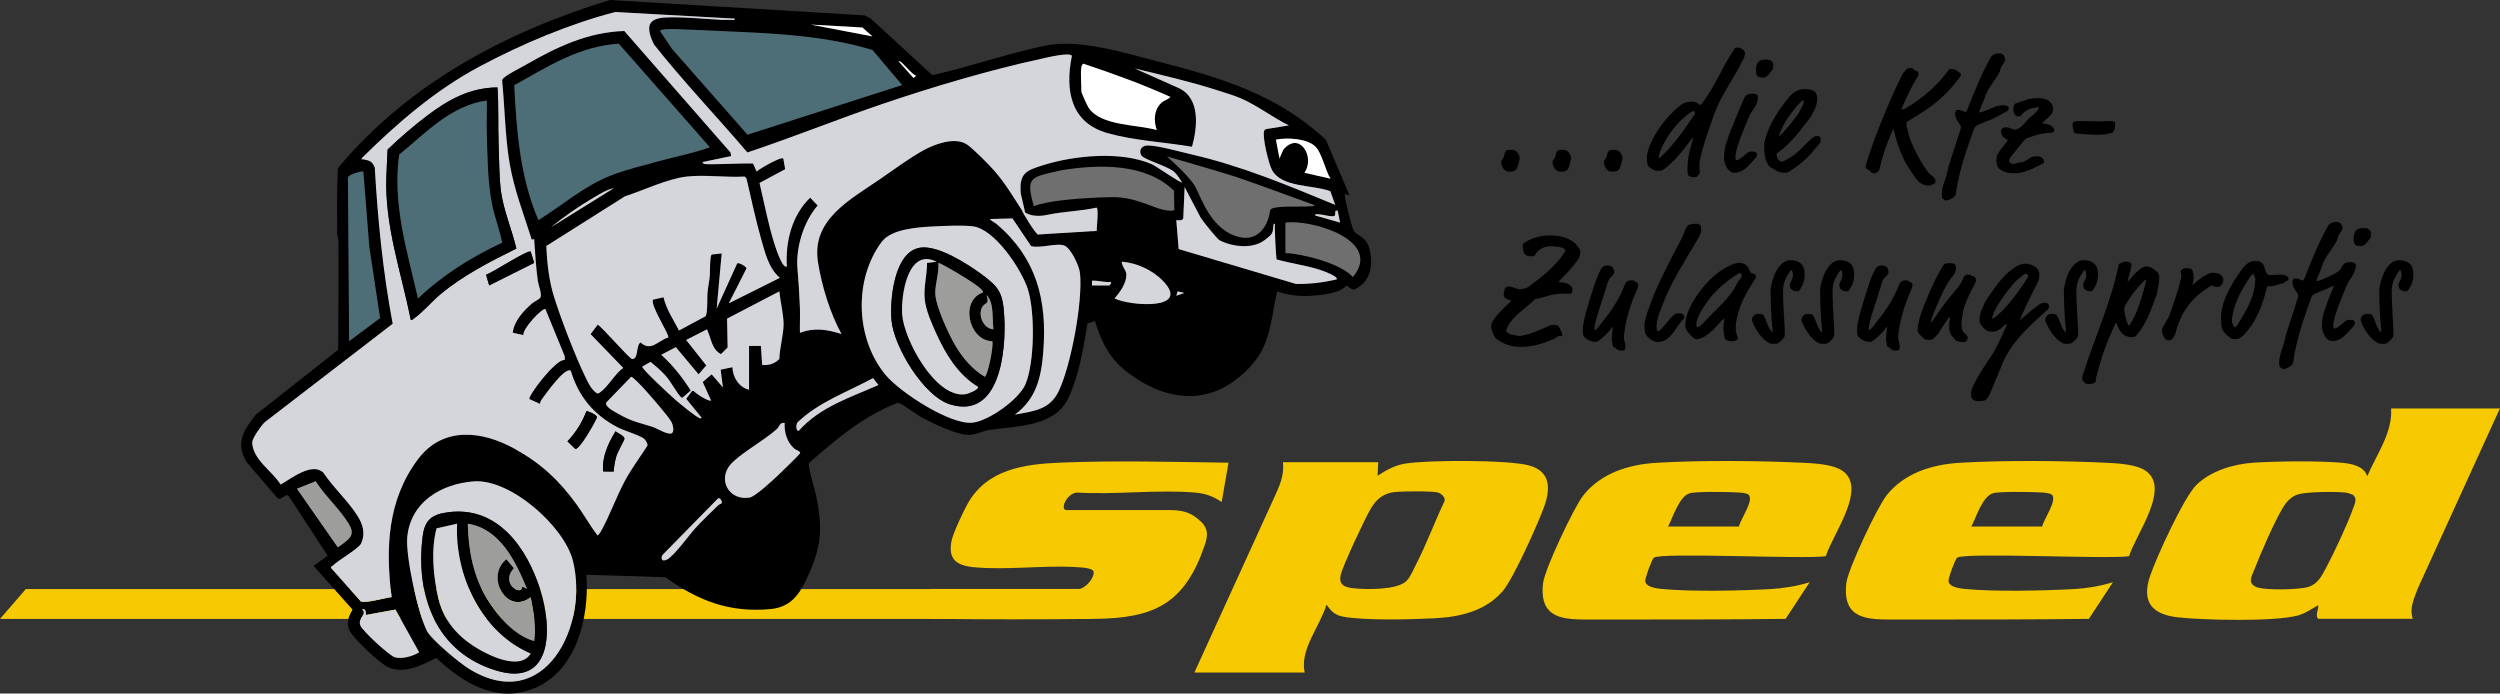 <?xml version="1.0" encoding="UTF-8"?>
<svg xmlns="http://www.w3.org/2000/svg" id="Ebene_1" data-name="Ebene 1" viewBox="0 0 492.83 136.72">
  <rect x="0" y="0" width="492.83" height="136.72" fill="#333333" stroke="none"/>
  <g>
    <g>
      <path d="M271.69,91.1l-.13,2.68c1.76-1.1,3.3-2.03,5.39-2.38,4.37-.74,20.45-.78,24.53.37,4.28,1.2,4.18,4.68,2.88,8.23-1.23,3.37-6.03,14.09-8.12,16.52-3.4,3.95-8.4,5.11-13.41,5.36-4.72.24-13.51.48-17.97-.3-1.73-.3-2.43-1.07-3.37-2.38-1.28,4.32-5.29,8.77-4.3,13.38h-21.74l16.23-35.59c.85-1.93,1.48-3.71,1.22-5.88h18.79,0ZM277.23,114.54c.77-.71,1.44-2.33,1.93-3.29,2.04-3.97,3.65-8.35,5.57-12.39.35-.71-.6-1.57-1.22-1.76-1.09-.33-7.08-.26-8.46-.12-2.23.22-3.68,1.35-4.8,3.24s-5.49,11.16-5.94,13.08c-.49,2.1.82,2.49,2.69,2.68,2.55.25,8.34.34,10.24-1.43h-.01Z" fill="#f6c900"></path>
      <path d="M492.81,80.52l-16.23,35.58c-.69,1.99-1.66,3.72-.94,5.88h-18.65c-.66-.66.12-1.85,0-2.68-1.34.75-2.59,1.68-4.1,2.06-4.76,1.22-18.37.9-23.53.34s-7.24-3.07-5.51-8.16c1.24-3.65,6.63-15.47,9.12-17.93,2.86-2.83,7.46-4.17,11.41-4.41,4.81-.29,12.43-.38,17.18.02,1.91.16,4.46.61,5.1,2.67,1.79-4.26,5.03-8.59,4.7-13.37h21.47s-.02,0-.02,0ZM464.03,97.71c-.26-.28-1.25-.56-1.67-.61-1.91-.21-7.87-.19-9.53.42-1.27.47-2.11,1.43-2.8,2.56-1.76,2.93-4.31,8.82-5.58,12.1-.51,1.32-1.49,2.73.31,3.53,1.63.72,8.65.57,10.42-.05,1.67-.59,2.45-2,3.23-3.47,1.71-3.19,4.32-8.77,5.53-12.14.26-.71.71-1.66.07-2.33h.02,0Z" fill="#f6c900"></path>
      <path d="M359.93,109.64c-3.96.65-32.63-.81-33.91.31-.39.34-1.77,4.04-1.69,4.63.17,1.15,2.08,1.39,3.07,1.5,5.77.6,15.78.37,21.71.04,2.54-.14,5.21-.6,7.64-1.35l-4.75,7.23c-11.97.13-21.66.13-34.26.13-.63,0,.16,0-4.22,0-5.08,0-10.18.05-9.33-7.19.32-2.74,6.08-14.93,7.91-17.26,3.48-4.42,8.99-6.13,14.46-6.45,8.67-.52,20.29-.42,29,0,2.09.1,5.23.3,7.07,1.24,6.09,3.11-1.44,12.9-2.7,17.18h0ZM342.8,103.8c.23-1.33,3.09-5.26,1.88-6.29-.33-.28-1.27-.37-1.74-.41-1.71-.14-8.48-.25-9.82.13-2.1.6-3.35,4.78-4.28,6.57,0,0,13.96,0,13.96,0Z" fill="#f6c900"></path>
      <path d="M212.79,116.1c1.13-.16,2.9-2.01,2.8-3.35-.06-.8-2.52-.9-3.36-.95-6.55-.41-14,.65-20.4,0-3.46-.35-4.91-1.71-4.27-5.09.3-1.61,2.36-5.94,3.23-7.48,3.82-6.75,11.15-7.74,18.24-8.03,10.94-.45,22.07-.14,33.15.01l-1.35,7.76c-1.62-1.12-3.25-1.7-5.23-1.87-7.48-.62-15.78.46-23.35,0-2.08.24-3.32,3.45-2.03,3.45h20.39c2.92,0,4.25.74,5.37,1.61,2.22,1.72,2.27,3.11,1.49,5.38-3.97,11.56-9.99,14.34-21.72,14.46-11.42.12-20.37.12-32.35-.01v-5.89h29.39Z" fill="#f6c900"></path>
    </g>
    <path d="M419.71,109.64c-3.96.65-32.63-.81-33.91.31-.39.34-1.77,4.04-1.69,4.63.17,1.15,2.08,1.39,3.07,1.5,5.77.6,15.78.37,21.71.04,2.54-.14,5.21-.6,7.64-1.35l-4.75,7.23c-11.97.13-21.66.13-34.26.13-.63,0,.16,0-4.22,0-5.08,0-10.18.05-9.33-7.19.32-2.74,6.08-14.93,7.91-17.26,3.48-4.42,8.99-6.13,14.46-6.45,8.67-.52,20.29-.42,29,0,2.09.1,5.23.3,7.07,1.24,6.09,3.11-1.44,12.9-2.7,17.18h0ZM402.58,103.8c.23-1.33,3.09-5.26,1.88-6.29-.33-.28-1.27-.37-1.74-.41-1.71-.14-8.48-.25-9.82.13-2.1.6-3.35,4.78-4.28,6.57,0,0,13.96,0,13.96,0Z" fill="#f6c900"></path>
    <polygon points="215.27 122.01 0 122.01 5.08 116.13 215.27 116.13 215.27 122.01" fill="#f6c900"></polygon>
  </g>
  <g>
    <path d="M266.04,38.5l-.93-.23c-.01.19-.01.38.01.57.11.91,1.34,5.76,1.68,6.51.56,1.23,2.48,1.14,3.15,3.63s.53,5.56-1.69,7.29c-1.32,1.03-1.49,1.07-2.77.02-1.3,1.27-3.24,1.59-4.98,1.82-3.11.42-5.76.36-8.73-.67-1.18,4.97-1.24,10.09-4.7,14.13-7.19,8.4-16.25,8.29-24.77,1.86-3.57-2.7-5.15-5.95-6.47-10.15l-1.47.51c-.77,4.73-1.7,10.45-3.81,14.77-2.78,5.7-10.36,5.38-15.74,6.24-1.24.2-2.49.98-3.98.93-2.5-.09-6.92-2.25-9.18-3.47-1.2-.65-3.29-2.34-4.3-2.73-.25-.1-.43-.16-.69-.02-5.05,2.02-9.33,5.07-13.45,8.56-.52.44-3.65,3.04-3.76,3.27-.26.53,1.2,5.25,1.42,6.31,1.2,5.89,1.18,9.55-1.25,15.12-1.63,3.72-3.28,6.87-7.67,7.29-8.17.78-14.31-1.64-20.8-6.27l-15.55-.48c.58,8.45-1.96,19.3-10.76,22.55-7.28,2.69-13.72-1.35-18.86-6.17-2.79,1.43-6.4,3.3-9.52,1.81-1.66-.79-7.15-5.85-7.7-7.5-.49-1.47.03-2.57.72-3.84l-7.68-8.61,2.78-2.01-7.74-11.86c-.66-.38-1.52,1.17-2.2.45l-6.05-7.05c-2.27-3.78-.55-6.3,1.84-9.34l16.22-12.78c.03-7.07.12-14.16.06-21.23,0-.67-.25-1.24-.25-1.85-.04-4.24-.06-8.53.14-12.74C80.47,16.5,99.71,6.28,120.23,0l50.18,3.03,1.12.52,12.26,11.26c7.48-1.64,14.9-4.31,22.39-5.83,6.72-1.36,15.53,1.47,22.23,3.18,12.24,3.13,23.59,6.56,32.98,15.43l4.63,10.91h.02ZM144.85,3.68l-23.53-1.3c-8.97,2.3-18.55,6.36-26.78,10.76-8.68,4.64-16.19,11.13-23.15,18-.25.45.04.23.22.27,1.19.24,1.8.31,2.3,1.65.59,10.33,1.61,20.59,3.53,30.77l-25.25,19.43c-.69.67-2.4,3.07-2.45,3.97.15,3.45,3.87,5.54,5.61,8.29,2.13-1.18,6.18-4.47,8.43-2.33,1.92,2.92,4.87,5.56,6.71,8.49,1.07,1.7,1.61,3.54.71,5.48-.47,1.02-4.44,3.24-5.52,4.31-.16.16-.47.19-.38.53l5.84,6.56c.89.44,4.85-.72,6.07-.84-1.18-9.66-.84-19.1,5.2-27.17,4.89-6.53,12.59-5.66,19.07-2.07,5.2,2.88,8.73,6.18,12.2,10.95,1.45,1.99,2.65,4.18,4.14,6.15.27-.22.46-.47.63-.77,1.77-3.12,3.08-6.93,4.83-10.14,1.3-2.38,2.93-4.55,4.38-6.83.08-.38-.42-1.17-.74-1.4-1.08-.75-3.92-1.53-5.39-2.32-4.57-2.47-7.49-6.02-8.98-11.02-1.19-.85-5.11,4.82-5.81,5.76-.16.22-.22.51-.27.77l-2.08-.95c-.36-.53,5.19-7.96,6.98-7.72l-.02-.73-3.81-9.3c-.73-.16-4.56,3.93-4.33,5.14l-2.1-.47c.23-2.27,2.08-4.26,3.74-5.73.44-.39,1.41-.82,1.66-1.15.45-.6-.34-2.46-.46-3.31-.39-2.74-.53-5.52-.73-8.27l-.47.11c-1.53-4.87-3.49-9.96-4.36-15.03s-.94-10.93-1.48-16.28c.02-.35.23-.5.47-.7.94-.77,3.11-1.83,4.28-2.5,6.03-3.48,12.2-6.4,19.33-6.62l20.95,23.96.12.7-5.62,1.17c-.07.07.12.28.23.35.41.27,8.53-.19,9.71-.04l.7,1.56c.63-.57,4.77-2.98,5.26-2.56l.37,2.1-5.06,2.72c.94,3.95,1.72,8.14,2.94,12,.16.51,1.55,5.04,2.46,4.44-.33-4.8,1-10.12,4.59-13.54l1.47,1.54c-2.78,3.2-4.36,8.36-3.97,12.6.23,2.52.38,5.04.48,7.69.06,1.6-.05,3.21,0,4.81,2.91-1.09,5.32-.65,8.19.23-2.25-4.1-3.92-9.53-4.64-14.17-1.31-8.42,6.36-12.29,12.29-16.4,2.62-1.81,5.69-4.08,8.43-5.6,2.19-1.22,6.21-2.76,8.61-1.22,1.16.74,4.24,3.88,5.27,5.02,2.52,2.8,4.35,6.11,6.43,9.24l-1.05-4.56c-.32-3.99.98-4.52,4.44-5.6,6.17-1.93,15.4-2.82,21.45-.16.75.33,5.67,3.78,5.92,3.55-.52-.73-.98-1.59-1.7-2.16-1.32-1.06-5.71-2.31-6.28-3.08-.66-.9-.09-1.97,1.08-2.02,1.91-.07,6.65,1.27,8.77,1.76,9.95,2.28,18.91,6.08,28.3,9.94l-.94-2.68c-3.39-1.33-9.54-.65-11.5-4.17-.67-1.21-1.96-6.56-1.56-7.73.09-.27.3-.34.55-.38l4.33-.7c-3.26-1.58-6.17-3.91-9.51-5.35-1.35-.58-2.93-1.04-4.35-1.5-5.42-1.74-11.03-3.03-16.55-4.38l8.66,3.85c4.36,2,3.71,7.78,2.65,11.59-5.38-.91-11.46-1.21-16.69-2.7-7.29-2.07-8.35-8.5-7-15.17-.13-.9-5.16.34-5.82.48-10.34,2.24-21.5,5.55-31.51,8.95-8.93,3.03-17.68,6.6-26.63,9.56-6.09-7.16-12.62-13.96-18.44-21.32-2.64-5.44.81-5.39,5.09-5.3,2.69.06,5.46.34,8.16.48.63-.03,1.26.02,1.89,0,.28,0,.87.18.82-.23h-.03,0ZM171.99,7.18l-1.98-1.76-10.19-.57,12.16,2.33h0ZM177.84,16.76l-5.84-6.9c-8.8-2.67-18.1-3.22-27.26-3.62-3.65-.16-7.34-.36-10.98-.48-.6-.02-3.6-.16-3.63.36l2.34,3.5,14.89,16.93,30.49-9.79h-.01ZM101.38,16.8c.44,9.04,1.16,18.22,4.76,26.61,4.66-2.93,8.99-6.7,14.15-8.76,2.9-1.16,6.49-2.01,9.54-2.86,3.35-.93,6.87-1.58,10.11-2.75l-17.95-20.41c-7.73.44-14.09,4.54-20.61,8.18h0ZM180.65,14.9c-.77.07-3.06-3.21-3.51-2.81l2.93,3.28.58-.47ZM213.17,13.14c-.2,1.29,0,3.49,0,4.91,0,.28,1.18,2.85,1.44,3.23,2.46,3.61,9.58,3.23,13.41,4.37-.58-1.85-.62-3.79.81-5.27.66-.69,1.34-.63,1.88-1.27-5.59-2.52-11.36-4.61-17.17-6.55-.14.02-.37.54-.38.59h0ZM262.29,35.23c-1.04-1.63-1.7-5.16-3.06-6.41-1.68-1.54-5.55-1.73-7.71-1.3l.71,3.74.73-1.72c3.14-3.82,6.38,1.36,4.18,4.52l5.15,1.17ZM71.63,33.83c-.15-.15-3.08.51-3.04,1.29l.24,32.14,6.1-4.55-2.13-14.03-1.17-14.84h0ZM143.68,59.77l10.06-5.02c-2.25-1.92-2.93-4.99-3.72-7.73-1.12-3.9-1.92-7.91-2.87-11.86l-.34-.37c-3.64.21-7.83-.4-11.41,0-3.84.43-8.53,2.69-12.23,3.91l-15.48,9.78c.17,3.53.52,6.87,1.6,10.25,1.46,4.6,3.97,11.11,6.05,15.46.58,1.21,1.18,2.52,2.31,3.32.29.11.45-.05.66-.19,1.48-.99,2.93-3.7,4.55-4.81l-6.44-6.66,1.41-1.87c1.02.64,6.3,6.79,6.78,6.78,1.32-.02.71-2.59,1.64-3.28,2.11,1.92,3.4-.33,5.48-.96.34-.48-3.47-6.13-3.03-7.46l2.1-.47c.55,2.37,1.95,4.41,3.05,6.54l5.21-2.79c.47-.43.34-3.8.4-4.57.1-1.13.37-2.37.47-3.51.03-.41-.03-4.01.39-4.1l1.95-.22-.99,10.87,4.04-8.9c.38-.23,1.77.61,1.84.98l-3.48,6.86v.02h0ZM251.07,44.11c-.17,1.92,0,2.08-1.66,3.13-2.18,1.37-4.1,2.64-8,1.02-.67-.28-4.16-4.52-4.72-5.34l-3.17-6.06-.27,6.16c-.18.54-.92.37-1.37.38l.46,5.69,23.11,6.87c2.7.05,5.39-.27,8.01-.88.5-.54-2.5-1.63-2.82-1.74-2.92-1.03-6.05-1.36-9.01-2.22-.19-2.08-.26-4.13-.34-6.21,0-.28.17-.87-.23-.81h0ZM120.99,37.1c-1.4.27-2.81,1.19-4.05,1.91-2.86,1.67-5.78,3.71-8.35,5.8l12.4-7.71ZM216.21,45.3c-.06-.8.46-4.32-.07-4.37-3.07.89-6.49.58-9.57,1.4-1.54.4-2.31,1.58-3.92-.08-.13.18,1.52,3.97,1.99,3.99l11.57-.93h0ZM263.7,41.54c-.77-.19-.32.56-.57.94-.28.43-2.31-.22-3.04-.23-.28,0-.88-.2-.83.22l4.91,1.4-.47-2.34h0ZM200.06,81.74c3.81-.71,6.93-.95,8.7-4.75,2.4-5.15,4.72-17.57,4.14-23.15-.15-1.41-1.74-4.83-3.02-5.4-1.46-.65-4.86.6-6.62.07l-3.67-5.45-4.44.12c.3.45.95.65,1.4,1.05,7.84,6.75,9.89,14.96,9.12,25.01-.38,5.04-1.35,9.38-5.61,12.5h0ZM183.88,44.65c-2.97.17-8.15.48-10.07,3.04-5.6,7.5-5.15,19.25.87,26.35,2.84,3.35,12.63,9.75,17.02,9.29,3.19-.33,9.18-4.6,10.45-7.57,1.82-4.29,1.91-14.43.44-18.84-1.29-3.9-6.5-11.8-10.85-12.3-2.12-.25-5.66-.08-7.86.04h0ZM219.72,58.83c2.92,1.49,15.28,2.43,9.48-3.51-2.03-2.08-5.17-3.53-8.08-3.73.03,1.04.95,1.66.92,2.65-.05,1.69-1.27,3.37-2.33,4.59h.01ZM215.27,56.27h3.39c.14,0,.45-.48.35-.7-1.28.16-2.48-.32-3.74-.23v.93ZM147.66,76.83v-8.65h2.34l.24,3.74c1.3.15,2.48-.23,3.39-1.16.06-2.18.84-4.78.84-6.9,0-1.86-.65-4.51-.84-6.43l-10.3,5.37.11,5.68-1.31,1.32c-1.86-.92-1.96-3.25-2.77-4.89l-4.1,2.1,3.97,5.02-1.52,1.75-4.48-5.35-2.88,1.5c2.28,2.06,4.17,4.46,5.82,7.05l-1.6,1.38c-.23.11-.35-.1-.48-.25-.99-1.16-1.8-2.85-2.92-4.1-.88-.99-1.91-1.85-2.93-2.69l-1.64.95c-.11.45,5.75,5.87,6.55,6.54,1,.85,3.76,3.19,4.8,3.62.11.04.38.06.35-.11l-3.02-3.71,1.15-1.55h.34c.34.51,3.05,2.2,3.4,1.87l-1.64-3.63,1.76-1.51,2.22,2.57-.45-3.49,2.32-.49c.06,1.98,1.27,3.96,3.28,4.44h0ZM124.41,74.28l-4.84,5c-.59.86,1.81,2,2.52,2.41,2.5,1.44,4.09,1.67,6.63,2.49.76.25,3.08,1.68,3.75,1.2.48-.35.2-1.6-.05-2.09-.62-1.24-4.54-5.67-5.7-6.93-.32-.35-2.01-2.14-2.31-2.08ZM173.16,75.9l-1.05-1.37c-5.04,2.74-10.51,4.62-14.76,8.6-.52.32-.47,2.04.14,1.77,4.18-4.7,10.09-6.52,15.67-9ZM154.68,83.38c-.95-.2-1.03.73-1.51,1.18-2.43,2.24-7.47,4.95-9.25,7.12-2.42,2.93-.23,7.06,3.85,6.41,1.08-.17,4.53-3.39,5.52-4.3.58-.54,4.32-4.16,4.44-4.45.14-.36-.83-.63-1.17-.93-1.4-1.22-1.99-3.22-1.87-5.03h-.01ZM62.23,94.86l-3.7,1.48,8.07,11.57c2.97-2.13,3.68-2.63,1.38-5.81-1.79-2.49-4.09-4.64-5.75-7.24ZM93.34,94.9c-6.44.51-12.43,4.1-13.05,11.04-.33,3.71,2.13,15.2,3.93,18.51.97,1.79,6.38,6.26,8.26,7.41,14.92,9.17,23.7-8.62,20.45-21.37-1.71-6.7-12.28-16.17-19.58-15.59h0ZM142.25,99.24c.21-.37-.3-1.19-.67-1.03l-11.02,11.22c-.34.83-.03,1.32.9.88,1.41-.68,4.39-4.87,5.67-6.26,1.38-1.49,2.98-3.04,4.45-4.45.19-.18.65-.33.67-.37h0ZM72.1,121.24c.04-.46.04-1.25-.7-1.17,1.13,1.13-.99,1.69-.34,3.26.44,1.08,5.71,5.98,6.84,6.26,1.46.37,3.5-.24,4.74-1l-4.68-8.42-5.85,1.07h-.01Z"></path>
    <path d="M144.85,3.68c.05.41-.53.22-.82.23-.63.03-1.26-.02-1.89,0-2.7-.14-5.47-.42-8.16-.48-4.27-.09-7.73-.14-5.09,5.3,5.82,7.36,12.35,14.17,18.44,21.32,8.95-2.97,17.7-6.53,26.63-9.56,10.01-3.4,21.17-6.71,31.51-8.95.66-.14,5.69-1.38,5.82-.48-1.35,6.66-.29,13.1,7,15.17,5.23,1.49,11.31,1.79,16.69,2.7,1.06-3.81,1.71-9.59-2.65-11.59l-8.66-3.85c5.53,1.35,11.14,2.63,16.55,4.38,1.41.46,3,.92,4.35,1.5,3.34,1.44,6.25,3.76,9.51,5.35l-4.33.7c-.25.04-.46.11-.55.38-.4,1.16.89,6.51,1.56,7.73,1.95,3.52,8.11,2.85,11.5,4.17l.94,2.68c-9.39-3.86-18.35-7.65-28.3-9.94-2.12-.49-6.87-1.83-8.77-1.76-1.16.04-1.74,1.12-1.08,2.02.57.77,4.96,2.02,6.28,3.08.72.57,1.18,1.43,1.7,2.16-.26.23-5.17-3.21-5.92-3.55-6.05-2.66-15.28-1.77-21.45.16-3.46,1.08-4.77,1.62-4.44,5.6l1.05,4.56c-2.08-3.12-3.91-6.43-6.43-9.24-1.03-1.15-4.11-4.28-5.27-5.02-2.4-1.54-6.42,0-8.61,1.22-2.73,1.53-5.81,3.79-8.43,5.6-5.93,4.1-13.6,7.98-12.29,16.4.73,4.64,2.39,10.08,4.64,14.17-2.86-.88-5.28-1.32-8.19-.23-.05-1.6.06-3.21,0-4.81-.1-2.64-.25-5.17-.48-7.69-.39-4.23,1.19-9.39,3.97-12.6l-1.47-1.54c-3.6,3.42-4.92,8.74-4.59,13.54-.9.6-2.29-3.93-2.46-4.44-1.23-3.87-2-8.05-2.94-12l5.06-2.72-.37-2.1c-.49-.42-4.63,1.99-5.26,2.56l-.7-1.56c-1.18-.15-9.31.31-9.71.04-.11-.07-.3-.29-.23-.35l5.62-1.17-.12-.7-20.95-23.96c-7.13.22-13.3,3.14-19.33,6.62-1.17.67-3.34,1.73-4.28,2.5-.24.2-.46.35-.47.7.54,5.35.57,10.98,1.48,16.28s2.83,10.16,4.36,15.03l.47-.11c.2,2.75.35,5.53.73,8.27.12.85.91,2.71.46,3.31-.25.33-1.22.77-1.66,1.15-1.66,1.47-3.51,3.45-3.74,5.73l2.1.47c-.23-1.21,3.6-5.3,4.33-5.14l3.81,9.3.02.73c-1.79-.24-7.34,7.19-6.98,7.72l2.08.95c.06-.26.11-.55.27-.77.7-.94,4.61-6.6,5.81-5.76,1.49,5,4.41,8.55,8.98,11.02,1.47.8,4.31,1.57,5.39,2.32.32.22.82,1.02.74,1.4-1.45,2.28-3.08,4.45-4.38,6.83-1.75,3.21-3.05,7.01-4.83,10.14-.17.3-.36.55-.63.77-1.49-1.97-2.69-4.15-4.14-6.15-3.47-4.77-7-8.07-12.2-10.95-6.48-3.59-14.18-4.46-19.07,2.07-6.04,8.07-6.38,17.51-5.2,27.17-1.22.12-5.18,1.28-6.07.84l-5.84-6.56c-.09-.34.22-.37.38-.53,1.07-1.06,5.04-3.29,5.52-4.31.91-1.95.37-3.78-.71-5.48-1.84-2.92-4.79-5.56-6.71-8.49-2.25-2.13-6.3,1.15-8.43,2.33-1.75-2.76-5.46-4.84-5.61-8.29.05-.9,1.76-3.3,2.45-3.97l25.25-19.43c-1.92-10.18-2.94-20.44-3.53-30.77-.51-1.34-1.11-1.4-2.3-1.65-.17-.04-.47.19-.22-.27,6.96-6.88,14.47-13.37,23.15-18,8.23-4.4,17.8-8.45,26.78-10.76l23.53,1.3h.03ZM98.06,17.23c-5.47.06-9.7,2.43-13.91,5.62-2.65,2.01-5.35,4.34-7.74,6.64-.09,1.79-.17,3.61-.24,5.4-.35,9.62,2.93,18.77,4.81,28.15.35.09.39-.09.59-.23,1.77-1.24,3.53-3.36,5.26-4.8,4.48-3.74,9.76-6.42,14.97-9.01-.85-3.62-2.49-7.43-3.01-11.11-.41-2.86-.38-6.58-.49-9.54-.15-3.72.04-7.43-.23-11.12h0ZM105.31,51.82l-.69-2.22c-.54-.43-7.59,4.17-8.8,4.56l.61,2.1s8.88-4.44,8.88-4.44ZM115.61,81.04c-.81,2.19-2.14,4.27-3.74,5.96l1.55,1.5c.85.15,3.9-5.27,4.27-6.22.09-.5-1.95-1.33-2.07-1.24h-.01ZM120.99,92.96c.04-1.02.24-2.12.54-3.09.22-.73,1.57-3.16,1.58-3.34,0-.64-1.32-1.1-1.76-1.51-1.44,2.33-2.74,5.15-2.43,7.92l2.08.02h-.01Z" fill="#d5d6dc"></path>
    <path d="M143.68,59.77l3.48-6.86c-.07-.38-1.46-1.22-1.84-.98l-4.04,8.9.99-10.87-1.95.22c-.41.09-.35,3.69-.39,4.1-.1,1.13-.37,2.37-.47,3.51-.07.77.07,4.13-.4,4.57l-5.21,2.79c-1.1-2.13-2.5-4.17-3.05-6.54l-2.1.47c-.44,1.33,3.37,6.99,3.03,7.46-2.09.62-3.37,2.88-5.48.96-.93.69-.32,3.26-1.64,3.28-.48,0-5.77-6.14-6.78-6.78l-1.41,1.87,6.44,6.66c-1.61,1.1-3.07,3.81-4.55,4.81-.22.15-.37.3-.66.19-1.13-.8-1.73-2.11-2.31-3.32-2.07-4.35-4.58-10.86-6.05-15.46-1.07-3.38-1.43-6.72-1.6-10.25l15.48-9.78c3.7-1.21,8.39-3.48,12.23-3.91,3.57-.4,7.77.22,11.41,0l.34.37c.95,3.94,1.75,7.96,2.87,11.86.79,2.74,1.47,5.82,3.72,7.73l-10.06,5.02v-.02h0Z" fill="#d5d6dc"></path>
    <path d="M101.38,16.8c6.52-3.64,12.88-7.74,20.61-8.18l17.95,20.41c-3.24,1.17-6.75,1.82-10.11,2.75-3.04.84-6.64,1.7-9.54,2.86-5.17,2.06-9.49,5.84-14.15,8.76-3.6-8.39-4.33-17.57-4.76-26.61h0Z" fill="#76c5dd" opacity=".4"></path>
    <path d="M177.84,16.76l-30.49,9.79-14.89-16.93-2.34-3.5c.03-.52,3.03-.38,3.63-.36,3.65.12,7.33.32,10.98.48,9.16.39,18.46.94,27.26,3.62l5.84,6.9h.01Z" fill="#76c5dd" opacity=".4"></path>
    <path d="M183.88,44.65c2.2-.12,5.74-.29,7.86-.04,4.34.5,9.55,8.4,10.85,12.3,1.47,4.42,1.38,14.55-.44,18.84-1.26,2.98-7.25,7.24-10.45,7.57-4.39.46-14.18-5.95-17.02-9.29-6.02-7.1-6.47-18.85-.87-26.35,1.91-2.56,7.09-2.87,10.07-3.04h0ZM181.29,48.84c-5.05.86-5.91,10.28-5.55,14.31.46,5.17,6.33,14.94,11.51,16.55,9.94,3.08,11.1-10.76,10.72-17.26-.27-4.7-.93-5.79-4.62-8.48-2.84-2.07-8.55-5.73-12.07-5.13h0Z" fill="#d5d6dc"></path>
    <path d="M93.34,94.9c7.3-.58,17.88,8.89,19.58,15.59,3.25,12.75-5.53,30.54-20.45,21.37-1.87-1.15-7.28-5.62-8.26-7.41-1.8-3.31-4.26-14.8-3.93-18.51.62-6.94,6.61-10.52,13.05-11.04h0ZM88.41,100.97c-3.27.41-4.67,1.5-5.09,4.74-1.47,11.58,2.52,22.82,14.45,26.46,11.22,3.42,11.12-8.33,8.77-15.78-2.62-8.31-8.35-16.66-18.14-15.42h0Z" fill="#d5d6dc"></path>
    <path d="M200.06,81.74c4.26-3.13,5.23-7.47,5.61-12.5.77-10.05-1.28-18.26-9.12-25.01-.46-.39-1.1-.6-1.4-1.05l4.44-.12,3.67,5.45c1.76.53,5.16-.72,6.62-.07,1.27.57,2.87,3.99,3.02,5.4.58,5.58-1.74,18-4.14,23.15-1.77,3.8-4.89,4.04-8.7,4.75h0Z" fill="#d5d6dc"></path>
    <path d="M147.66,76.83c-2-.49-3.21-2.46-3.28-4.44l-2.32.49.45,3.49-2.22-2.57-1.76,1.51,1.64,3.63c-.35.34-3.06-1.36-3.4-1.86h-.34l-1.15,1.54,3.02,3.71c.04.17-.24.16-.35.11-1.04-.43-3.8-2.77-4.8-3.62-.79-.67-6.66-6.09-6.55-6.54l1.64-.95c1.02.84,2.05,1.7,2.93,2.69,1.12,1.25,1.92,2.94,2.92,4.1.13.15.25.36.48.25l1.6-1.38c-1.65-2.59-3.53-4.99-5.82-7.05l2.88-1.5,4.48,5.35,1.52-1.75-3.97-5.02,4.1-2.1c.82,1.64.91,3.97,2.77,4.89l1.31-1.32-.11-5.68,10.3-5.37c.19,1.92.83,4.56.84,6.43,0,2.12-.78,4.71-.84,6.9-.92.93-2.09,1.32-3.39,1.16l-.24-3.74h-2.34v8.65h0Z" fill="#d5d6dc"></path>
    <path d="M251.07,44.11c.41-.06.22.53.23.81.07,2.08.15,4.13.34,6.21,2.96.86,6.09,1.19,9.01,2.22.31.11,3.32,1.2,2.82,1.74-2.62.61-5.31.93-8.01.88l-23.11-6.87-.46-5.69c.45,0,1.2.16,1.37-.38l.27-6.16,3.17,6.06c.56.82,3.13,4.14,3.77,4.47,2.41,1.21,6.48,1.81,8.94-.15,1.54-1.22,1.48-1.21,1.66-3.13h0Z" fill="#d5d6dc"></path>
    <path d="M71.63,33.83l1.17,14.84,2.13,14.03-6.1,4.55-.24-32.14c-.04-.78,2.9-1.44,3.04-1.29h0Z" fill="#76c5dd" opacity=".4"></path>
    <path d="M213.17,13.14s.24-.57.38-.59c5.81,1.94,11.58,4.03,17.17,6.55-.54.64-1.22.59-1.88,1.27-1.43,1.48-1.39,3.42-.81,5.27-3.83-1.13-10.95-.76-13.41-4.37-.26-.38-1.44-2.95-1.44-3.23,0-1.42-.2-3.62,0-4.91h0Z" fill="#fff"></path>
    <path d="M154.68,83.38c-.12,1.81.47,3.81,1.87,5.03.34.3,1.32.56,1.17.93-.12.29-3.86,3.9-4.44,4.45-.98.92-4.43,4.13-5.52,4.3-4.07.64-6.26-3.48-3.85-6.41,1.78-2.16,6.82-4.88,9.25-7.12.48-.44.56-1.37,1.51-1.18h.01Z" fill="#d5d6dc"></path>
    <path d="M124.41,74.28c.31-.05,1.99,1.74,2.31,2.08,1.15,1.26,5.08,5.69,5.7,6.93.24.49.53,1.74.05,2.09-.67.49-2.99-.95-3.75-1.2-2.54-.82-4.13-1.06-6.63-2.49-.71-.41-3.11-1.55-2.52-2.41l4.84-5Z" fill="#d5d6dc"></path>
    <path d="M72.1,121.24l5.85-1.07,4.68,8.42c-1.25.76-3.28,1.37-4.74,1-1.12-.29-6.4-5.19-6.84-6.26-.64-1.57,1.47-2.13.34-3.26.74-.08.74.71.7,1.17,0,0,.01,0,.01,0Z" fill="#d5d6dc"></path>
    <path d="M219.72,58.83c1.06-1.23,2.28-2.91,2.33-4.59.03-.99-.89-1.61-.92-2.65,2.91.2,6.05,1.65,8.08,3.73,5.79,5.95-6.57,5.01-9.48,3.51h-.01Z" fill="#d5d6dc"></path>
    <path d="M62.23,94.86c1.66,2.6,3.95,4.75,5.75,7.24,2.3,3.18,1.59,3.69-1.38,5.81l-8.07-11.57s3.7-1.48,3.7-1.48Z" fill="#9d9d9c"></path>
    <path d="M216.21,45.52l-11.57.71c-.47-.02-3.25-4.58-3.13-4.71,1.61,1.27,3.52,1.12,5.06.81,3.08-.62,6.5-.72,9.57-1.4.53.04,0,3.99.07,4.59h0Z" fill="#d5d6dc"></path>
    <path d="M262.29,35.23l-5.15-1.17c2.21-3.16-1.04-8.34-4.18-4.52l-.73,1.72-.71-3.74c2.16-.43,6.03-.25,7.71,1.3,1.36,1.25,2.02,4.78,3.06,6.41Z" fill="#fff"></path>
    <path d="M173.16,75.9c-5.59,2.48-11.49,4.3-15.67,9-.61.26-.66-1.46-.14-1.77,4.26-3.98,9.73-5.86,14.76-8.6,0,0,1.05,1.37,1.05,1.37Z" fill="#d5d6dc"></path>
    <path d="M142.25,99.24s-.48.18-.67.37c-1.47,1.41-3.07,2.96-4.45,4.45-1.28,1.39-4.26,5.58-5.67,6.26-.92.44-1.24-.05-.9-.88l11.02-11.22c.37-.16.88.66.67,1.03h0Z" fill="#d5d6dc"></path>
    <polygon points="171.99 7.18 159.83 4.85 170.01 5.42 171.99 7.18" fill="#fff"></polygon>
    <path d="M120.99,37.1l-12.4,7.71c2.57-2.09,5.49-4.13,8.35-5.8,1.24-.72,2.65-1.65,4.05-1.91Z" fill="#d5d6dc"></path>
    <path d="M263.7,41.54l.47,2.34-4.91-1.4c-.05-.42.55-.22.83-.22.73,0,2.76.66,3.04.23.25-.38-.2-1.13.57-.94h0Z" fill="#d5d6dc"></path>
    <path d="M215.27,56.27v-.93c1.26-.09,2.47.39,3.74.23.1.22-.21.7-.35.7h-3.39Z" fill="#d5d6dc"></path>
    <path d="M180.65,14.9l-.58.47-2.93-3.28c.45-.4,2.74,2.88,3.51,2.81Z" fill="#fff"></path>
    <path d="M98.06,17.23c.27,3.69.08,7.4.23,11.12.12,2.96.09,6.68.49,9.54.53,3.68,2.17,7.49,3.01,11.11-5.21,2.59-10.49,5.27-14.97,9.01-1.73,1.44-3.48,3.56-5.26,4.8-.2.14-.23.32-.59.23-1.87-9.37-5.16-18.53-4.81-28.15.06-1.79.14-3.61.24-5.4,2.38-2.3,5.08-4.63,7.74-6.64,4.21-3.19,8.44-5.56,13.91-5.62h0ZM95.96,19.81c-7.1.99-12.01,6.37-17.27,10.67-1.37,9.73,1.57,19.01,3.71,28.36,4.83-4.62,10.54-8.19,16.59-11.01-.48-2.52-1.46-4.94-1.97-7.46-.93-4.58-.92-9.7-1.06-14.37-.06-2.06.07-4.14,0-6.2h0Z"></path>
    <path d="M105.31,51.82l-8.88,4.44-.61-2.1c1.21-.39,8.26-4.99,8.8-4.56,0,0,.69,2.22.69,2.22Z"></path>
    <path d="M120.99,92.96l-2.08-.02c-.31-2.78,1-5.6,2.43-7.92.44.41,1.77.87,1.76,1.51,0,.18-1.36,2.61-1.58,3.34-.29.97-.49,2.07-.54,3.09h.01Z"></path>
    <path d="M115.61,81.04c.12-.09,2.17.74,2.07,1.24-.37.95-3.42,6.37-4.27,6.22l-1.55-1.5c1.61-1.69,2.94-3.77,3.74-5.96h.01Z"></path>
    <path d="M181.29,48.84c3.52-.6,9.22,3.06,12.07,5.13,3.69,2.69,4.35,3.77,4.62,8.48.37,6.5-.78,20.34-10.72,17.26-5.18-1.61-11.05-11.37-11.51-16.55-.36-4.03.5-13.45,5.55-14.31h0ZM184.62,51.6c-5.72-2.88-7.04,6.74-6.78,10.39.35,4.95,6.55,16.56,12.45,15.73.44-.06,2.66-.86,2.51-1.46-3.95-2.38-6.36-6.38-8.23-10.48-.89-1.96-2.1-4.69-2.29-6.82-.22-2.41.45-4.73.46-7.13l1.87-.23h0ZM193.75,57.67c.31-.42-1.58-1.66-1.94-1.92-.84-.6-6.23-3.92-6.83-3.92.15,1.92-.63,4.17-.61,5.96.04,2.5,2.7,8.22,4.04,10.47,1.43,2.39,3.29,4.55,5.69,6,.6-.03,1.82-6.11,1.52-7.01-4.65-.08-6.44-7.99-1.87-9.59h0ZM195.85,64.91c-.31-2.09.19-5.28-1.4-6.78.68,1.99-.2,1.37-.8,2.35-.97,1.58.23,4.39,2.2,4.42h0Z"></path>
    <path d="M88.41,100.97c9.79-1.24,15.52,7.11,18.14,15.42,2.35,7.45,2.45,19.2-8.77,15.78-11.93-3.64-15.92-14.88-14.45-26.46.41-3.24,1.82-4.32,5.09-4.74h0ZM90.11,103.24l-4.06.92c-1.14,4.21-.65,9.62.38,13.86,1.23,5.06,4.65,8.33,9.21,10.66,2.41,1.23,7.26,3.12,8.96.16-9.69-4.11-14.98-15.39-14.5-25.59h.01ZM103.91,116.1c-2.24-5.36-5.25-11.86-11.69-12.85.09,5.22,1.09,10.47,3.88,14.94,2.07,3.32,5.33,7.13,9.22,8.2.44-2.88-.18-5.81-.7-8.65-4.75,3.65-9-4.13-4.79-7.47l1.48,1.75c-.88.96-1.26,2.02-.63,3.24.44.85,2.12,1.76,2.32.39l.92.46h-.01Z"></path>
    <path d="M95.96,19.81c.06,2.06-.07,4.14,0,6.2.14,4.67.13,9.79,1.06,14.37.51,2.51,1.49,4.94,1.97,7.46-6.05,2.82-11.76,6.38-16.59,11.01-2.14-9.35-5.08-18.63-3.71-28.36,5.26-4.3,10.17-9.68,17.27-10.67h0Z" fill="#76c5dd" opacity=".4"></path>
    <path d="M184.62,51.6l-1.87.23c0,2.4-.68,4.71-.46,7.13.19,2.13,1.4,4.86,2.29,6.82,1.87,4.1,4.28,8.1,8.23,10.48.15.6-2.07,1.4-2.51,1.46-5.9.83-12.11-10.78-12.45-15.73-.26-3.66,1.06-13.27,6.78-10.39h0Z" fill="#d5d6dc"></path>
    <path d="M193.75,57.67c-4.57,1.6-2.78,9.51,1.87,9.59.3.89-.92,6.97-1.52,7.01-2.39-1.45-4.26-3.61-5.69-6-1.35-2.26-4.01-7.97-4.04-10.47-.03-1.79.76-4.04.61-5.96.6,0,5.99,3.32,6.83,3.92.36.26,2.25,1.5,1.94,1.92h0Z" fill="#9d9d9c"></path>
    <path d="M195.85,64.91c-1.98-.04-3.17-2.84-2.2-4.42.6-.99,1.49-.36.8-2.35,1.59,1.49,1.09,4.69,1.4,6.78h0Z" fill="#9d9d9c"></path>
    <path d="M90.11,103.24c-.48,10.2,4.81,21.48,14.5,25.59-1.7,2.96-6.55,1.08-8.96-.16-4.56-2.33-7.99-5.6-9.21-10.66-1.03-4.24-1.52-9.65-.38-13.86l4.06-.92h-.01Z" fill="#d5d6dc"></path>
    <path d="M103.91,116.1l-.92-.46c-.2,1.38-1.88.46-2.32-.39-.63-1.23-.25-2.29.63-3.24l-1.48-1.75c-4.2,3.34.05,11.12,4.79,7.47.53,2.84,1.14,5.77.7,8.65-3.89-1.07-7.15-4.88-9.22-8.2-2.79-4.47-3.78-9.72-3.88-14.94,6.44,1,9.46,7.49,11.69,12.85h.01Z" fill="#9d9d9c"></path>
    <path d="M231.43,37.6c-5.53-5.41-14.67-5.27-22.11-4.05-6.32,1.41-7.13,1.28-5.52,7.1,2.53-1.09,9.35-1.66,15.23-1.79s9.4,3.22,12.47,2.6" fill="#706f6f"></path>
    <path d="M230.05,30.84s10.62,3.04,13.67,4.05c3.24,1.07,15.53,5.6,15.53,5.6-.86.59-8.69-.29-8.87,1.01-.5,3.65-2.78,5.88-5.76,5.3-5.74-1.12-7.75-7.68-8.96-9.94-1.1-2.06-5.61-6.02-5.61-6.02Z" fill="#706f6f"></path>
    <path d="M253.4,43.88c5.11-.69,19.35,3.48,13.3,10.73-2.42-2.73-10.12-4.62-13.3-4.72" fill="#706f6f"></path>
    <polyline points="232.14 57.42 231.88 58.31 233.48 57.76" fill="#d5d6dc"></polyline>
  </g>
  <g>
    <path d="M299.27,32.55c-.37,1.12-.68,1.28-1.62,1.28-.5,0-.68-.03-.96-.25-.22-.19-.44-.44-.59-.84-.12-.28-.19-.53-.19-.72,0-.09.06-.4.25-.62.53-.59.28-1.09.68-1.59.16-.19.31-.28,1.12-.28.75,0,1.15.4,1.37.81.16.28.25.59.25.93,0,.12-.22,1-.31,1.27h0Z"></path>
    <path d="M309.4,32.55c-.37,1.12-.68,1.28-1.62,1.28-.5,0-.68-.03-.96-.25-.22-.19-.44-.44-.59-.84-.12-.28-.19-.53-.19-.72,0-.09.06-.4.25-.62.53-.59.28-1.09.68-1.59.16-.19.31-.28,1.12-.28.75,0,1.15.4,1.37.81.16.28.25.59.25.93,0,.12-.22,1-.31,1.27h0Z"></path>
    <path d="M319.53,32.55c-.37,1.12-.68,1.28-1.62,1.28-.5,0-.68-.03-.96-.25-.22-.19-.44-.44-.59-.84-.12-.28-.19-.53-.19-.72,0-.09.06-.4.25-.62.53-.59.28-1.09.68-1.59.16-.19.31-.28,1.12-.28.75,0,1.15.4,1.37.81.16.28.25.59.25.93,0,.12-.22,1-.31,1.27h0Z"></path>
    <path d="M327.86,33.45c-.22.16-.31.22-1.03.22-.34,0-.72-.06-1.24-.4-.34-.22-.62-.4-.68-.56-.19-.47-.28-.87-.28-1.55,0-.4.06-1.49,1.06-3.51,1.4-2.83,3.51-5.26,5.72-7,.44-.34,1.15-.62,2.08-.62.25,0,.84.03,1.49.53.12.09.19.12.25.12s.12-.06.4-.44c2.55-3.39,3.79-6.87,6.16-10.42.25-.37.28-.44.87-.44.25,0,.47.09.9.37.19.12.44.4.44.65,0,.78-.44,1.49-.62,1.77-.12.19-.4.9-.65,1.34-1.65,2.86-3.73,6-4.76,8.87l-.47,1.31c-2.46,6.91-2.49,8.31-2.49,9.02,0,.87.09,1.15.09,1.34,0,.06-.03.12-.12.22-.19.22-.28.31-.37.47-.09.12-.31.19-.65.19-.25,0-.68-.03-.87-.16-.31-.22-.37-.31-.4-.56-.03-.37-.03-.62-.03-1,0-1.62.16-2.71.93-5.29.19-.62.19-.65.19-.72,0-.03-.03-.06-.06-.06s-.06,0-.62.75c-1.65,2.18-3.33,4.23-5.23,5.57h-.01ZM328.05,30.31c1.74-1.74,3.67-4.2,5.48-7,.34-.53.59-.65.59-1.12,0-.12-.03-.28-.22-.28-.28,0-.5.12-1.28.72-2.27,1.74-4.32,4.57-5.38,7.31-.22.56-.25.78-.25,1.06,0,.12.03.16.06.16.09,0,.22-.06,1-.84h0Z"></path>
    <path d="M343.9,30.59c.62-.56.87-.72,1.43-.72.78,0,1.03.22,1.03.59,0,.34-.22.62-.47.9l-1.12,1.21c-.56.59-1.49,1.49-2.92,1.49-1.21,0-1.99-1.8-1.99-2.89,0-1.71.37-2.86.59-3.39.25-.59.37-1.18.53-1.56.93-2.24,1.77-4.48,2.86-6.87.28-.62.78-.87,1.55-.87.28,0,.75,0,1,.25.09.09.16.22.16.37,0,1.68-1.18,2.52-1.84,4.08-.5,1.15-1.34,3.27-1.77,4.42-.65,1.77-.84,2.99-.84,3.42,0,.5.12.56.22.56.25,0,.68-.19,1.59-1h0ZM349.38,13.76l-.62.81c-.34.44-.68.72-1.15.72-.9,0-1.46-.12-1.46-1.34,0-1.68.62-2.21,1.9-2.21,1,0,1.52.31,1.52,1.21,0,.4-.09.68-.19.81Z"></path>
    <path d="M352.96,31.03c1.8-1.09,2.92-2.8,4.51-3.98.28-.22.47-.22.81-.22.53,0,.65.34.65.53,0,.22-.06.37-.06.5s0,.28-.16.44c-1.21,1.21-1.8,2.74-5.85,5.44-.47.31-.62.31-1.15.31-.34,0-.84-.03-1.18-.22-.53-.28-1.37-.75-1.55-.9-.4-.34-1.21-1.15-1.21-4.11,0-.53,0-.65.22-1.43.9-3.17,2.74-5.88,4.82-8.4.47-.56,1.46-1.43,3.02-1.43.78,0,1.28.16,1.71.34.28.12.68.68.68,1.55,0,.53-.03,1.24-.72,2.61-.4.81-.59,1.06-.9,1.46-2.27,2.96-3.89,4.98-5.97,6.44-.31.22-.4.31-.4.56,0,.47.31,1,.5,1.12.25.19.37.25.53.25.12,0,.31-.03,1.71-.87h-.01ZM350.69,26.8s0,.06.06.06c.03,0,.09-.06.78-.78,1.03-1.09,1.99-2.33,2.86-3.51.37-.5.47-.9.68-1.28.28-.47.53-.96.53-1.31,0-.12-.03-.19-.12-.19s-.44.25-.56.37c-1.21,1.21-2.92,3.48-3.7,5.26-.37.84-.53,1.31-.53,1.37h0Z"></path>
    <path d="M374.98,21.6s.19-.09.31-.12.31-.09.47-.19c3.39-2.05,6.19-4.48,8.24-7.31.25-.34.28-.37.65-.37.75,0,1.12.25,1.46.59.09.09.28.12.34.22.09.16.12.22.12.34s-.06.22-.44.72c-1.87,2.52-3.95,4.42-6.07,5.91-1.28.9-2.52,1.62-3.86,2.46-.34.22-.4.4-.4.53,0,.28.03.47.16.87.22.68.19.93.34,1.46.53,1.77,2.12,4.92,3.61,7,.31.44.44.56.68.72.62.37.96.84.96,1.31,0,.25-.25.56-.47.59-.28.03-.28.25-.9.25-1.43,0-2.24-.93-2.96-2.08-.53-.84-1.31-1.93-1.52-2.33-1.06-1.96-1.84-4.29-2.21-5.88-.09-.4-.19-.81-.25-.81s-.16.22-.47.96c-.93,2.21-1.74,4.51-2.24,6.81-.06.28-.09.31-.37.59-.31.28-.5.31-.84.31-.56,0-.56-.5-.81-.59-.4-.16-.72-.31-.72-.68,0-.16,0-.34.19-.93,1.99-6.31,5.07-13.34,6.97-17.17.16-.31.22-.44.4-.56.28-.19.31-.53.68-.72.12-.06.31-.09.53-.09.72,0,.59.25.78.37s.59.22.72.37c.12.19.12.44.12.62,0,.09-.03.16-.5.93-.87,1.46-1.8,3.33-2.64,5.32-.16.37-.19.47-.19.53s.03.06.09.06h.04Z"></path>
    <path d="M391.95,21.63l1.18-.53c.4-.16.93-.34,1.84-.34.96,0,1.03.47,1.03.62,0,.28-.16.44-.56.65-.22.12-.4.25-.72.4-1,.5-2.02,1.18-3.05,1.43-.37.09-.34.19-.62.31-.56.25-1,.25-1.65.81-.16.16-.19.22-.34.65-1.43,4.01-2.86,8.03-3.51,12.6-.06.44-.56.81-.72.87-.34.16-.68.4-1.09.4-.28,0-.4-.03-.56-.19-.25-.25-.37-.16-.37-1,0-1.9.72-2.55,1.21-5.04.25-1.21,2.55-7.75,2.55-8.18,0-.59-.72-1-1-1.93-.16-.53-.16-.65-.16-.87,0-.16.03-.25.16-.44.12-.19.25-.19.47-.19.78,0,1.03.4,1.37.4.12,0,.25-.09.37-.4,1.74-4.35,2.96-7.34,4.7-10.42.25-.44.9-.72,1.56-.72.5,0,.84.12,1.06.56.12.22.19.4.19.59,0,.65-.81,1.31-.9,1.83-.03.16-.09.4-.16.56-.65,1.56-2.43,3.2-2.99,5.26-.09.34-.22.53-.37.93-.06.16-.68,1.46-.68,1.83,0,.06.06.09.12.09.09,0,.56-.09,1.65-.59v.05h-.01Z"></path>
    <path d="M400.74,21.32c-.9.12-1.68.65-2.3,1.4-.16.19-.28.22-.59.22-.56,0-.96-.59-.96-1.37,0-.4.03-1.06.56-1.21.62-.19,1.27-.44,1.99-.68.47-.16,1.21-.34,2.27-.34,1.31,0,2.21.44,2.4.75.12.22.47.44.56.84.06.25.06.44.06.62,0,.16-.09.56-.22.78-.19.34-.53.65-1.62,1.62-.25.22-.25.31-.25.34s.03.09.09.09c.65,0,1.56.12,2.08.87.16.22.16.34.16.4s-.09.5-.53.5c-1.49,0-3.33.53-4.32.9-.75.28-.81.31-1.09.62-.84.93-2.18,2.77-2.61,3.2-.22.22-.37.68-.37.84s0,.22.25.4c.22.16.37.22.53.22.59,0,.75-.31,1.55-.31.16,0,.65-.12,1.34-.59.75-.5,1.06-.62,1.74-.62s1.03.12,1.34.59c.12.19.12.25.12.5,0,.16-.03.25-.28.37-.81.4-1.71.9-2.58,1.24-1.09.44-2.12.65-3.08.65-1.15,0-2.12-.31-2.77-.84-.5-.4-.65-.9-.65-1.68,0-.28.06-.81.16-1.03.37-.84,1-1.52,1.55-2.24.44-.56.5-.65.5-.75,0-.06,0-.12-.31-.25-.44-.19-.59-.28-.75-.65-.19-.44-.25-.62-.25-.9,0-.12.09-.72.93-.72s1.28.44,1.87.44c.53,0,1.15-.5,1.71-1.09.72-.78,1-1.27,1.77-1.74.31-.19,1.15-1.06,1.15-1.49,0-.06,0-.12-.19-.12-.09,0-.47.16-.96.22h0Z"></path>
    <path d="M408.57,24.59c0-.12.03-.31.09-.4.12-.16.37-.34,1.18-.34,1.62,0,2.83.09,4.14.09.53,0,1.18-.09,1.9-.09.84,0,1.09.19,1.09.47,0,1.18-.28,1.59-.4,1.74-.06.09-.34.16-.56.19-1.06.16-.4.31-2.83.31-1.55,0-3.7-.25-3.79-.25-.34,0-.37-.03-.5-.25-.09-.19-.31-.68-.31-1.46h-.01Z"></path>
    <path d="M306.77,66.58c-2.08,1.03-4.51,1.8-6.81,1.8-2.05,0-3.64-.53-5.13-1.71-.16-.12-.87-1.59-.87-2.18,0-.22.06-.65.12-.81.4-1,2.05-2.71,3.11-3.67.62-.56.65-.59.65-.72,0-.06-.03-.12-.22-.16-.4-.06-.87-.28-1-.5-.16-.28-.19-.44-.19-.62,0-.31.16-.68.16-.81,0-.22.09-.4.22-.53.19-.19.56-.19.68-.19.25,0,.5.03.78.16.37.16,1.09.4,1.28.4.16,0,1.27-.16,1.62-.4,2.58-1.87,5.6-4.26,7.22-6.84.16-.25.19-.31.19-.37,0-.75-2.15-.9-2.74-.9-1.03,0-2.55.37-3.24,1.77-.03.06-.16.22-.84.22-.37,0-.72-.09-.93-.22-.65-.37-.65-1.8-.65-1.87,0-.25,0-.31.12-.4,1.4-1.06,3.17-1.62,5.32-1.62,1.9,0,3.45.44,4.7,1.4.28.22,1.21,1.27,1.21,1.77,0,.22-.06.72-.16,1.03-.12.37-.5.9-1.21,1.77-.59.75-2.21,2.43-2.68,2.89-.12.12-.19.19-.19.28,0,.03,0,.09.16.09,1.28,0,2.12.4,2.46,1.09.06.12.06.31.06.53,0,.25-.06.44-.22.59-.06.06-.19.06-.44.06-.53,0-.31-.03-1.31-.03-.75,0-2.12.22-2.61.37-.93.28-2.18.65-2.77.72-1.84,1.84-4.39,3.2-5.54,5.69-.19.4-.19.47-.19.56s.12.22.44.44c.44.31.65.31.75.31.59,0,.81.25,1.31.25,1.74,0,5.29-1.65,5.82-1.93.31-.16.59-.25.96-.25.72,0,1.06.19,1.12.34.22.53.68,1.12.68,1.59,0,.16-.03.31-.31.31-.19,0-.31-.06-.44-.06s-.03.12-.47.34l.02.02h0Z"></path>
    <path d="M315.04,67.23c-.25.16-.31.16-.59.16-.78,0-1.49-.44-1.71-.59-.44-.34-.65-.65-.68-.96-.03-.25-.03-.75-.03-1.09,0-.72.34-2.33.81-3.79.28-.87.31-1.24.56-1.96.65-1.83,1.06-3.79,2.15-5.85.31-.59.75-.81,1.34-.81.72,0,1.09.34,1.12.5.03.22.22.47.22.81,0,.19-.22.59-.56.87-.22.19-.56.47-.84,1.49-.75,2.74-1.99,5.79-2.43,8.06-.09.5-.09.68-.09.72,0,.19.06.31.12.31.03,0,.09-.03.25-.19.9-.9.9-1.12,1.46-1.8,1.68-2.08,3.17-4.35,4.14-6.94.16-.44.31-.56.53-.72.12-.09.44-.19.84-.19.53,0,.53.22.84.34s.44.28.44.47c0,.28,0,.5-.22,1-1,2.24-1.8,4.54-2.27,7-.16.84-.31,1.87-.31,2.43,0,.72.31,1.18.31,1.8,0,.28-.09.59-.19.68-.12.12-.34.12-.62.12-.5,0-.78-.12-1.15-.47-.37-.34-.5-.12-.59-.59-.12-.62-.16-1.15-.16-1.37,0-.72.22-1.9.22-2.15,0-.03,0-.06-.06-.06-.03,0-.06.03-.16.16-.47.68-1.74,2.02-2.68,2.61h-.01Z"></path>
    <path d="M326.89,65.3c.09,0,.12,0,.4-.25.5-.47,1.06-1.18,1.62-1.84.62-.75,1.21-1.46,2.08-1.46.37,0,.47.03.72.19.19.12.34.31.34.56,0,.37-.31.5-.59.84-.78.96-1.52,2.18-1.99,2.68-.72.78-1.43,1.4-2.74,1.4-.31,0-.68-.06-1.4-.56-.31-.22-.65-.5-.93-1.06-.12-.25-.22-.78-.22-1.37s.03-.96.25-1.8.4-1.34,1.12-3.27c1.31-3.51,3.89-8.46,6.03-12.51.25-.47.4-1.09.68-1.65.28-.59.44-.9,1.18-1,.28-.03.44-.09.93-.09.28,0,.68.03.87.4.06.12.12.37.12.72,0,.62-.12.93-.59,1.74-2.52,4.39-5.26,8.4-7,13.03-.37,1-.59,1.49-.84,2.24-.28.81-.37,1.93-.37,2.21,0,.68.22.84.31.84h.02Z"></path>
    <path d="M338.33,64.37c-1,1.09-1.84,1.8-2.8,2.21-.65.28-.72.28-.96.28-.28,0-.37,0-.75-.28-.28-.22-.62-.56-1.12-1.15-.25-.31-.47-.72-.47-1.43s.19-2.43,1.8-5.01c1.31-2.08,2.77-3.67,3.89-4.63,1.06-.93,3.48-2.55,4.98-2.55.78,0,1.34.37,1.71.9.12.19.22.4.28.62.06.19.31.59.5.59.65,0,.78.44.78.62,0,.12-.03.22-.09.31-1.21,1.84-2.68,4.2-3.36,6.59-.31,1.09-.56,2.3-.56,3.11,0,.65.19,1.43.31,1.74s.12.34.12.4-.09.37-.53.47c-.16.03-.37.12-.72.12-.72,0-1.24-.31-1.34-.65-.19-.65-.25-1.31-.25-1.96,0-.96.16-1.68.16-1.77,0-.06,0-.09-.06-.09-.09,0-.87.84-1.52,1.56h0ZM342.16,54.26c-2.27,1.49-4.2,3.24-5.6,5.2-1.15,1.59-2.15,3.48-2.15,4.42,0,.53.09.62.19.62.12,0,.22-.03.4-.16.28-.19.5-.37.81-.72,2.49-2.71,5.07-4.64,6.56-7.62.25-.5.5-.84.81-1.15.06-.06.16-.25.16-.5,0-.37-.16-.53-.25-.53-.16,0-.31.03-.93.44Z"></path>
    <path d="M349.44,65.3c0-.09-.03-.59-.06-.84-.19-1.68-.34-4.82-.34-7.22,0-.62.4-2.55,1.18-3.92.81-1.43,1.8-2.02,2.64-2.02,1.56,0,2.18.56,2.55,1.15.28.44.34,1.18.34,1.77,0,.68-.09,1.62-.9,2.83-.25.37-.28.37-.62.37-.47,0-.78-.12-1.09-.4-.22-.22-.31-.5-.31-.93,0-.12.03-.19.12-.37.47-.93.5-1.24.5-1.49,0-.53-.19-1-.31-1-.06,0-.12.06-.37.44-.62.9-1.03,1.71-1.18,2.61-.09.5-.09.72-.09.96,0,.47,0,1.84.09,3.45.25,4.11.25,4.42.25,4.82,0,.81-.06.9-.25,1.15-.22.28-.47.56-.84.84s-.59.28-1.03.28c-.56,0-.65,0-.9-.12-1.49-.75-2.61-2.46-3.33-4.14-.09-.22-.12-.4-.12-.47,0-.44.37-1.18,1.24-1.18.75,0,.93.06,1.15.47.53.96.68,2.05,1.4,2.96.12.16.19.16.22.16.06,0,.06-.09.06-.16h0Z"></path>
    <path d="M359.2,65.3c0-.09-.03-.59-.06-.84-.19-1.68-.34-4.82-.34-7.22,0-.62.4-2.55,1.18-3.92.81-1.43,1.8-2.02,2.64-2.02,1.56,0,2.18.56,2.55,1.15.28.44.34,1.18.34,1.77,0,.68-.09,1.62-.9,2.83-.25.37-.28.37-.62.37-.47,0-.78-.12-1.09-.4-.22-.22-.31-.5-.31-.93,0-.12.03-.19.12-.37.47-.93.5-1.24.5-1.49,0-.53-.19-1-.31-1-.06,0-.12.06-.37.44-.62.9-1.03,1.71-1.18,2.61-.09.5-.09.72-.09.96,0,.47,0,1.84.09,3.45.25,4.11.25,4.42.25,4.82,0,.81-.06.9-.25,1.15-.22.28-.47.56-.84.84s-.59.28-1.03.28c-.56,0-.65,0-.9-.12-1.49-.75-2.61-2.46-3.33-4.14-.09-.22-.12-.4-.12-.47,0-.44.37-1.18,1.24-1.18.75,0,.93.06,1.15.47.53.96.68,2.05,1.4,2.96.12.16.19.16.22.16.06,0,.06-.09.06-.16h0Z"></path>
    <path d="M369.11,67.23c-.25.16-.31.16-.59.16-.78,0-1.49-.44-1.71-.59-.44-.34-.65-.65-.68-.96-.03-.25-.03-.75-.03-1.09,0-.72.34-2.33.81-3.79.28-.87.31-1.24.56-1.96.65-1.83,1.06-3.79,2.15-5.85.31-.59.75-.81,1.34-.81.72,0,1.09.34,1.12.5.03.22.22.47.22.81,0,.19-.22.59-.56.87-.22.19-.56.47-.84,1.49-.75,2.74-1.99,5.79-2.43,8.06-.09.5-.09.68-.09.72,0,.19.06.31.12.31.03,0,.09-.03.25-.19.9-.9.9-1.12,1.46-1.8,1.68-2.08,3.17-4.35,4.14-6.94.16-.44.31-.56.53-.72.12-.09.44-.19.84-.19.53,0,.53.22.84.34s.44.28.44.47c0,.28,0,.5-.22,1-1,2.24-1.8,4.54-2.27,7-.16.84-.31,1.87-.31,2.43,0,.72.31,1.18.31,1.8,0,.28-.09.59-.19.68-.12.12-.34.12-.62.12-.5,0-.78-.12-1.15-.47-.37-.34-.5-.12-.59-.59-.12-.62-.16-1.15-.16-1.37,0-.72.22-1.9.22-2.15,0-.03,0-.06-.06-.06-.03,0-.06.03-.16.16-.47.68-1.74,2.02-2.68,2.61h-.01Z"></path>
    <path d="M382.49,65.14c-.28.5-.47.75-.62.9-.22.19-.37.34-.53.53-.22.25-.37.44-1.28.44-.37,0-.62-.09-1.18-.62-.75-.68-.87-1-.87-1.34,0-.93.25-1.49.4-2.24.09-.53.56-1.8.93-2.71l.62-1.52c.87-2.11,1.55-3.64,2.8-5.72.19-.31.22-.47.4-.65.25-.25.44-.34,1.15-.34.9,0,1.09.22,1.18.47.06.16.12.34.12.5,0,.56-.37,1.27-.68,1.62-.37.4-1,1.31-1.74,2.74-.4.78-1.09,2.24-2.12,4.82-.12.31-.44,1.34-.44,1.4,0,.09.06.09.09.09.06,0,.12-.06.9-1.21,3.02-4.45,4.57-5.57,5.13-6.87.22-.5.37-.84.56-1.06s.37-.25.65-.25c.59,0,.65.28,1.09.37.37.09.47.37.47.84,0,.09-.12.5-.28.78-1.03,1.84-1.55,3.02-2.08,4.57-.16.47-.5,2.61-.5,2.8,0,.56.09.78.12,1.37.03.53.62.93.81,1.12.22.22.31.37.31.72,0,.06-.06.28-.19.44-.22.25-.34.31-.78.31-.81,0-1.37-.25-1.49-.44-.28-.4-.59-.56-.9-1.12-.19-.34-.31-.9-.31-1.46,0-.34.06-1.09.12-1.43.03-.19.06-.37.06-.4,0-.06,0-.12-.09-.12-.03,0-.06.03-.31.37-.59.84-1.34,1.96-1.56,2.33l.04-.03Z"></path>
    <path d="M402.08,59.98c.4-.28.59-.31.9-.31.93,0,.93.5.93.68,0,.12-.03.5-.28.72-4.88,4.29-7.43,7.03-8.96,10.79-1.03,2.52-2.08,5.1-2.46,5.88-.59,1.21-.9,1.34-2.15,1.34-.37,0-1.52,0-1.52-1.28s.93-2.8,1.99-4.54c1.09-1.8,1.68-2.52,2.4-3.7.62-1.03,1.28-2.33,2.4-4.91.22-.5.28-.68.28-.75s-.03-.09-.06-.09c-.06,0-.25.16-.78.65-.5.47-1.12.93-2.05.93-.37,0-.72-.03-1-.19-.53-.28-1-.87-1.37-1.43-.12-.19-.12-.22-.12-.81,0-.65.19-1.34.4-1.87.19-.44.31-.65.5-1.12.34-.81,2.05-3.2,2.71-4.04,1.4-1.8,2.64-2.8,3.51-3.33.47-.28,1.21-.62,1.74-.62,1.37,0,2.4.59,2.74,1.34.16.34.19.53.19.78,0,.65-.03,1.03-.47,1.87-1.62,3.14-2.49,5.04-2.99,6.16-.12.28-.31.75-.31.81s.03.06.06.06.12-.06.44-.34c1.09-.96,2.18-1.87,3.33-2.68ZM398.44,54.57c-.56.5-.65.44-1.12.93-1.46,1.55-3.58,4.48-4.2,5.97-.31.75-.37,1-.37,1.15,0,.09.03.19.09.19.09,0,.16,0,.87-.62,2.15-1.87,4.48-4.98,6-7.5.06-.09.09-.16.09-.22,0-.03-.03-.09-.03-.22,0-.09-.09-.28-.4-.28-.16,0-.28,0-.93.59h0Z"></path>
    <path d="M407.26,65.3c0-.09-.03-.59-.06-.84-.19-1.68-.34-4.82-.34-7.22,0-.62.4-2.55,1.18-3.92.81-1.43,1.8-2.02,2.64-2.02,1.56,0,2.18.56,2.55,1.15.28.44.34,1.18.34,1.77,0,.68-.09,1.62-.9,2.83-.25.37-.28.37-.62.37-.47,0-.78-.12-1.09-.4-.22-.22-.31-.5-.31-.93,0-.12.03-.19.12-.37.47-.93.5-1.24.5-1.49,0-.53-.19-1-.31-1-.06,0-.12.06-.37.44-.62.9-1.03,1.71-1.18,2.61-.09.5-.09.72-.09.96,0,.47,0,1.84.09,3.45.25,4.11.25,4.42.25,4.82,0,.81-.06.9-.25,1.15-.22.28-.47.56-.84.84s-.59.28-1.03.28c-.56,0-.65,0-.9-.12-1.49-.75-2.61-2.46-3.33-4.14-.09-.22-.12-.4-.12-.47,0-.44.37-1.18,1.24-1.18.75,0,.93.06,1.15.47.53.96.68,2.05,1.4,2.96.12.16.19.16.22.16.06,0,.06-.09.06-.16h0Z"></path>
    <path d="M413.25,74.2c-.16.59.06,1.03-.37,1.28-.28.16-.65.22-1.12.22-.25,0-.72,0-1-.5-.12-.22-.31-.25-.31-.62,0-.09,0-.25.16-.75,1.87-5.97,5.63-14.56,6.97-21.28.09-.47.16-.56.34-.62.28-.09.47-.37,1.24-.37.65,0,1,.31,1,.65,0,.62-.4,2.05-.62,2.74-.09.31-.12.44-.12.47s0,.06.06.06c.03,0,.06-.03.34-.37.78-.93,1.56-1.74,2.33-2.24.47-.31.56-.34.84-.34.4,0,.75.03,1.28.34.37.22.65.5.96.72.22.16.44.53.44,1.12s-.19,1.8-.31,2.3c-.06.25-.09.75-.19,1-.87,2.33-1.8,5.26-3.42,7.37-.84,1.09-.87,1.09-1.56,1.09-.78,0-1.59-.37-1.99-.9-.44-.56-.72-1.12-.93-1.74-.06-.16-.03-.19-.12-.19s-.12.06-.59,1.12c-1.34,2.99-2.27,5.51-3.3,9.46v-.02h-.01ZM418.76,61.01c0,.44.28,1.8.59,2.61.19.47.25.56.31.56s.16-.03.56-.75c.44-.78,1.03-1.99,1.59-3.67.4-1.21.68-2.18,1.03-3.48.22-.87.25-1.03.25-1.09s-.03-.09-.06-.09-.09.03-.59.5c-1.34,1.28-2.52,2.92-3.42,4.48-.25.44-.25.62-.25.93h0Z"></path>
    <path d="M435.46,56.59c-2.86,1.77-5.41,4.39-6.56,8.96-.12.5-.44.96-.56,1.12-.28.37-.4.4-.87.4s-.75-.37-.84-.56c-.16-.34-.44-.65-.44-1.28,0-.96,1.09-1.93,1.56-3.3.78-2.27,1.59-4.48,2.15-6.87.12-.53.12-.65.12-.78,0-.37-.16-.37-.16-.72,0-.09.12-.28.31-.44s.37-.25.93-.25c.4,0,.62.03.75.09.19.09.25.12.31.28.22.53.28.96.28,1.49,0,.34-.06.72-.16,1.03-.06.19-.09.25-.09.31s.03.06.06.06.06-.03.16-.12c.31-.31,1.8-1.52,2.83-1.99.53-.25.56-.25.9-.25,1.03,0,1.65.25,2.02.87.09.16.12.4.12.56,0,.44-.19.78-.4,1-.34.34-.59.37-.87.37-.5,0-.84-.28-1-.28-.09,0-.16.03-.56.28v.02h.01Z"></path>
    <path d="M446.89,56.65c-.84,3.33-1.93,6.22-3.67,8.34-.56.68-.65.78-.87,1-.62.62-1,.87-1.74.87-.37,0-.65-.06-.84-.19-.87-.56-1.59-1.37-1.74-1.93-.19-.65-.19-1.34-.19-1.93,0-1.09.06-1.37.19-1.99.37-1.9,1.65-4.32,2.27-5.26l.96-1.49c.84-1.28,1.84-2.64,3.24-2.64.72,0,1.15.12,1.56.59.19.22.28.4.31.53.12.56.16.68.37,1.15.16.34.44.53.59.53.72,0,1.31-.09,2.05-.09,1.15,0,1.77.34,1.77.84,0,.37-.59.44-.78.68-.06.09-.12.12-.28.16-.53.09-1.24.4-1.9.53-.31.06-.78.09-1.12.09-.12,0-.16.09-.19.22h.01ZM440.86,64.34c.16-.16.25-.34.5-.75,1.43-2.36,2.67-4.42,3.08-7,.12-.78.16-1.46.16-1.62,0-.25-.22-.53-.28-.75-.06-.25-.09-.25-.12-.25s-.06,0-.16.09c-.12.12-.31.28-.37.37-.34.53-2.43,3.39-3.33,6.59-.12.44-.37,1.62-.37,2.21,0,.19.03.44.22.78.25.47.28.5.37.5s.19-.06.31-.19v.02h-.01Z"></path>
    <path d="M460.02,56.43c0-.06-.03-.06-.06-.06s-.09,0-.65.28c-.31.16-.68.31-1.77.75s-1.49.65-1.65.81-.19.22-.34.65c-1.43,4.01-2.86,8.03-3.51,12.6-.06.44-.56.81-.72.87-.34.12-.68.4-1.09.4-.28,0-.4-.03-.56-.19-.25-.25-.37-.16-.37-1,0-1.9.72-2.55,1.21-5.04.25-1.21,2.55-7.75,2.55-8.18,0-.59-.72-1-1-1.93-.16-.53-.16-.65-.16-.87,0-.16.03-.25.16-.44.12-.19.25-.19.47-.19.78,0,1.03.4,1.37.4.12,0,.25-.09.37-.4,1.74-4.35,2.96-7.34,4.7-10.42.25-.44.9-.72,1.56-.72.5,0,.84.12,1.06.56.12.22.19.4.19.59,0,.65-.81,1.31-.9,1.83-.03.16-.09.4-.16.56-.65,1.56-2.43,3.2-2.99,5.26-.09.34-.22.53-.37.93-.06.16-.68,1.46-.68,1.83,0,.06.06.09.12.09.09,0,.56-.09,1.65-.59,2.4-1.12,2.77-1.31,3.24-2.27.28-.59.78-.87,1.56-.87.28,0,.75,0,1,.25.09.09.16.22.16.37,0,1.68-1.18,2.52-1.84,4.08-.5,1.15-1.34,3.27-1.77,4.42-.65,1.77-.84,2.99-.84,3.42,0,.5.12.56.22.56.25,0,.68-.19,1.59-1,.62-.56.87-.72,1.43-.72.78,0,1.03.22,1.03.59,0,.34-.22.62-.47.9l-1.12,1.21c-.56.59-1.49,1.49-2.92,1.49-1.21,0-1.99-1.8-1.99-2.89,0-1.71.37-2.86.59-3.39.25-.59.37-1.18.53-1.56l1.06-2.55c.12-.34.16-.44.16-.47l-.05.05h0ZM467.21,46.98l-.62.81c-.34.44-.68.72-1.15.72-.9,0-1.46-.12-1.46-1.34,0-1.68.62-2.21,1.9-2.21,1,0,1.52.31,1.52,1.21,0,.4-.09.68-.19.81Z"></path>
    <path d="M469.43,65.3c0-.09-.03-.59-.06-.84-.19-1.68-.34-4.82-.34-7.22,0-.62.4-2.55,1.18-3.92.81-1.43,1.8-2.02,2.64-2.02,1.56,0,2.18.56,2.55,1.15.28.44.34,1.18.34,1.77,0,.68-.09,1.62-.9,2.83-.25.37-.28.37-.62.37-.47,0-.78-.12-1.09-.4-.22-.22-.31-.5-.31-.93,0-.12.03-.19.12-.37.47-.93.5-1.24.5-1.49,0-.53-.19-1-.31-1-.06,0-.12.06-.37.44-.62.9-1.03,1.71-1.18,2.61-.09.5-.09.72-.09.96,0,.47,0,1.84.09,3.45.25,4.11.25,4.42.25,4.82,0,.81-.06.9-.25,1.15-.22.28-.47.56-.84.84s-.59.28-1.03.28c-.56,0-.65,0-.9-.12-1.49-.75-2.61-2.46-3.33-4.14-.09-.22-.12-.4-.12-.47,0-.44.37-1.18,1.24-1.18.75,0,.93.06,1.15.47.53.96.68,2.05,1.4,2.96.12.16.19.16.22.16.06,0,.06-.09.06-.16h0Z"></path>
  </g>
</svg>
